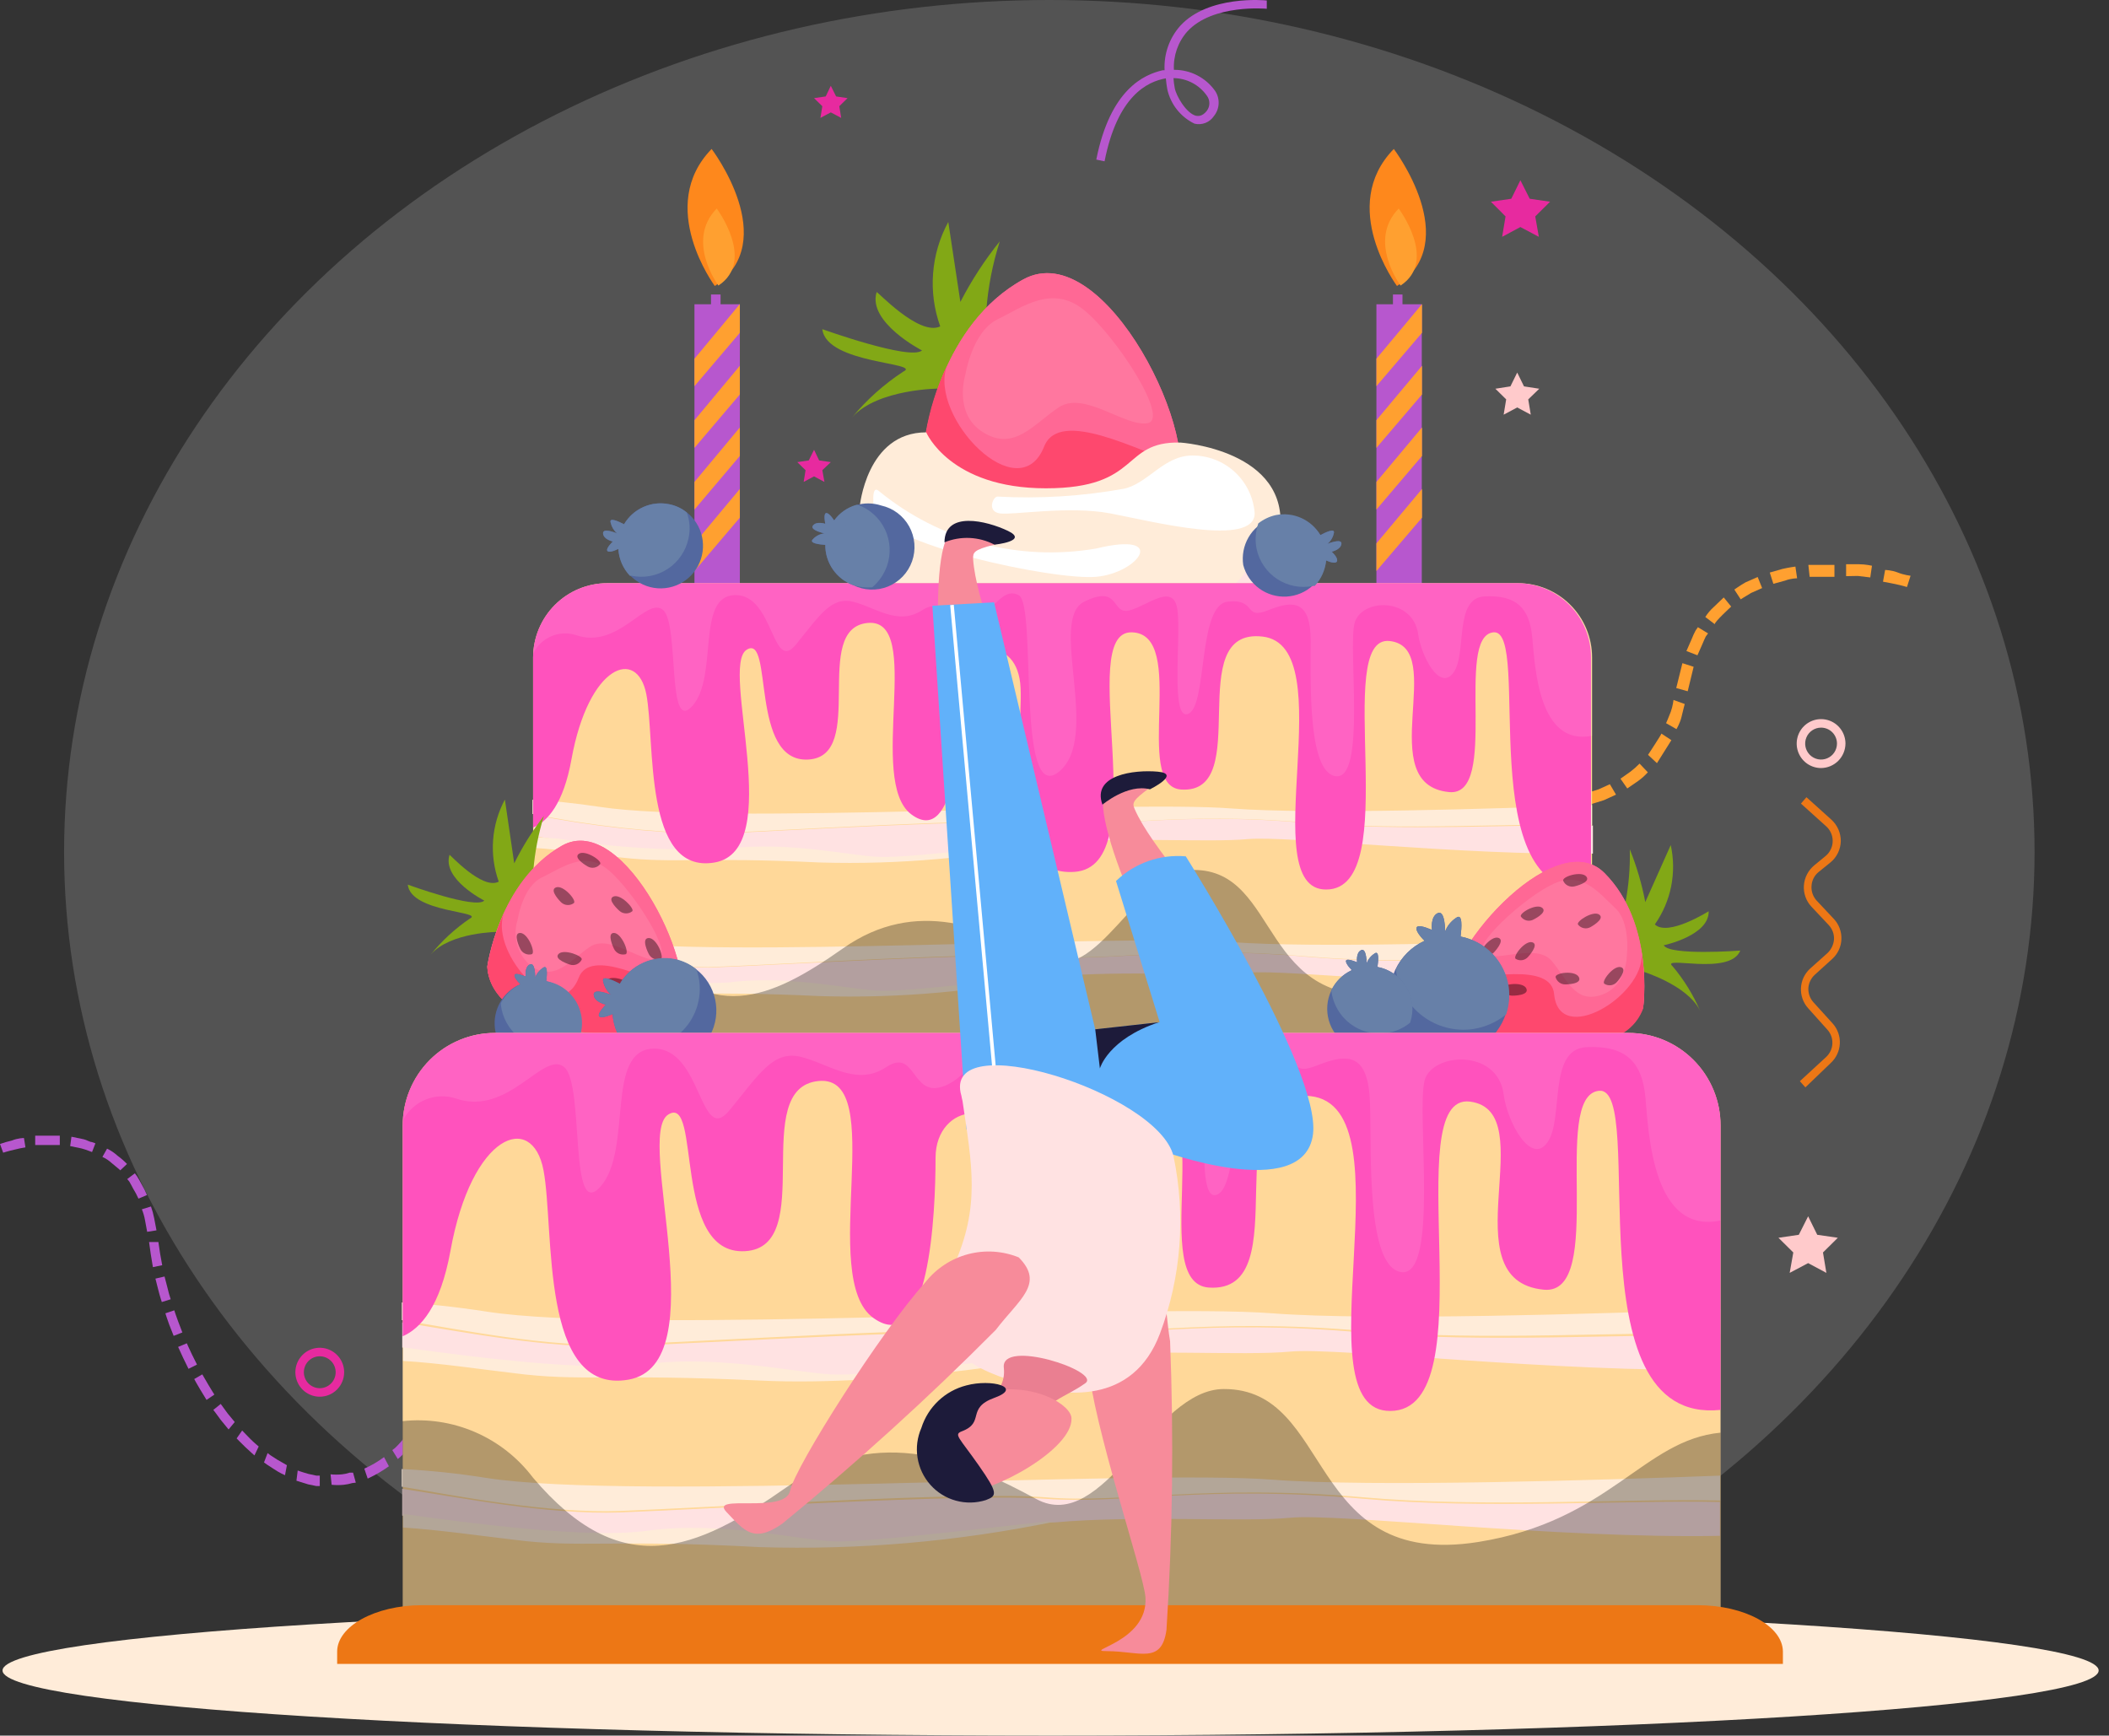 <?xml version="1.0" encoding="UTF-8"?> <svg xmlns="http://www.w3.org/2000/svg" width="113" height="93" viewBox="0 0 113 93" fill="none"><rect x="0" y="0" width="113" height="93" fill="#333333" stroke="none"/><ellipse cx="56.223" cy="45.654" rx="52.789" ry="45.654" fill="white" fill-opacity="0.16"></ellipse><path d="M112.445 89.512C112.445 91.438 87.302 93 56.297 93C25.291 93 0.136 91.438 0.136 89.512C0.136 87.585 25.279 86.023 56.297 86.023C87.314 86.023 112.445 87.585 112.445 89.512Z" fill="#FFECD9"></path><path d="M100.891 31.169L101.004 30.542C101.004 30.542 101.345 30.542 101.686 30.679C102.027 30.816 102.368 30.85 102.368 30.85L102.175 31.454C102.175 31.454 101.868 31.363 101.538 31.294C101.209 31.226 100.891 31.169 100.891 31.169Z" fill="#FFA030"></path><path d="M98.914 30.873V30.234H99.607C99.948 30.234 100.3 30.314 100.3 30.314L100.209 30.941L99.538 30.861L98.914 30.873Z" fill="#FFA030"></path><path d="M96.96 30.907L96.892 30.268H97.596H98.289V30.907H97.619H96.96Z" fill="#FFA030"></path><path d="M95.017 31.283L94.824 30.679L95.505 30.485C95.846 30.405 96.198 30.36 96.198 30.36L96.289 30.987C96.289 30.987 95.96 30.987 95.642 31.112L95.017 31.283Z" fill="#FFA030"></path><path d="M93.267 32.115L92.926 31.591C92.926 31.591 93.21 31.386 93.528 31.203L94.176 30.918L94.415 31.511L93.824 31.773C93.551 31.933 93.267 32.115 93.267 32.115Z" fill="#FFA030"></path><path d="M91.881 33.449L91.37 33.061C91.498 32.857 91.655 32.673 91.835 32.514L92.358 32.013L92.756 32.503C92.756 32.503 91.813 33.369 91.881 33.449Z" fill="#FFA030"></path><path d="M90.949 35.113L90.359 34.885L90.643 34.236C90.702 34.083 90.77 33.935 90.847 33.791L90.972 33.608L91.517 33.939L91.393 34.11C91.336 34.213 91.279 34.372 91.211 34.52C91.143 34.669 90.949 35.113 90.949 35.113Z" fill="#FFA030"></path><path d="M90.427 37.04L89.813 36.869L90.143 35.535L90.745 35.729L90.427 37.04Z" fill="#FFA030"></path><path d="M89.825 39.069L89.268 38.75C89.268 38.75 89.404 38.453 89.518 38.145C89.632 37.838 89.666 37.507 89.666 37.507L90.268 37.724C90.268 37.724 90.177 38.066 90.097 38.408C90.018 38.75 89.825 39.069 89.825 39.069Z" fill="#FFA030"></path><path d="M88.779 40.893L88.302 40.448C88.302 40.448 89.052 39.308 89.018 39.308L89.552 39.662L88.779 40.893Z" fill="#FFA030"></path><path d="M87.189 42.249L86.825 41.725L87.359 41.349C87.532 41.217 87.696 41.072 87.847 40.916L88.291 41.383C88.134 41.557 87.959 41.714 87.768 41.85L87.189 42.249Z" fill="#FFA030"></path><path d="M85.268 43.081L85.03 42.489L85.655 42.295L86.257 42.021L86.586 42.58L85.939 42.876C85.598 42.99 85.268 43.081 85.268 43.081Z" fill="#FFA030"></path><path d="M83.201 43.458L83.11 42.831L84.405 42.648L84.598 43.264C84.598 43.264 83.201 43.503 83.201 43.458Z" fill="#FFA030"></path><path d="M81.11 43.526V42.888H81.781C82.11 42.888 82.439 42.888 82.439 42.888V43.526H81.042H81.11Z" fill="#FFA030"></path><path d="M79.065 43.389L79.122 42.762H79.803H80.474V43.389H79.781H79.065Z" fill="#FFA030"></path><path d="M77.043 43.173L77.111 42.546L78.474 42.694L78.406 43.332L77.043 43.173Z" fill="#FFA030"></path><path d="M75.043 43.013V42.375H75.736L76.418 42.443L76.361 43.081L75.691 43.013H75.043Z" fill="#FFA030"></path><path d="M73.282 43.48L72.964 42.933L73.168 42.831C73.32 42.754 73.475 42.685 73.634 42.626C73.862 42.538 74.098 42.473 74.339 42.432L74.452 43.059C74.247 43.099 74.046 43.157 73.85 43.23C73.71 43.269 73.577 43.326 73.452 43.401L73.282 43.48Z" fill="#FFA030"></path><path d="M71.964 44.78L71.43 44.45L71.544 44.256C71.633 44.113 71.736 43.98 71.85 43.857C71.959 43.727 72.077 43.605 72.203 43.492L72.373 43.344L72.782 43.834L72.635 43.959C72.522 44.052 72.423 44.159 72.339 44.279C72.198 44.432 72.072 44.601 71.964 44.78Z" fill="#FFA030"></path><path d="M71.317 46.57L70.692 46.456C70.783 45.984 70.92 45.522 71.101 45.076L71.68 45.339C71.518 45.736 71.396 46.148 71.317 46.57Z" fill="#FFA030"></path><path d="M71.203 48.531H70.567V48.314C70.567 48.177 70.567 48.006 70.567 47.824V47.117L71.203 47.185C71.203 47.185 71.203 47.505 71.203 47.835C71.203 48.166 71.203 48.166 71.203 48.291C71.203 48.416 71.203 48.531 71.203 48.531Z" fill="#FFA030"></path><path d="M1.363 61.48L1.284 60.979C1.284 60.979 0.954 60.979 0.636 61.115C0.421 61.164 0.208 61.225 0 61.298L0.17 61.765C0.17 61.765 0.454 61.674 0.761 61.606C0.96 61.554 1.161 61.512 1.363 61.48Z" fill="#B757CE"></path><path d="M3.204 61.355V60.853H2.545H1.886V61.355C1.886 61.355 2.192 61.355 2.511 61.355H3.124H3.204Z" fill="#B757CE"></path><path d="M4.931 61.731L5.113 61.264L4.919 61.195C4.806 61.195 4.647 61.081 4.488 61.047L3.829 60.91L3.76 61.412L4.363 61.537C4.494 61.572 4.622 61.614 4.749 61.663L4.931 61.731Z" fill="#B757CE"></path><path d="M6.442 62.712L6.805 62.37C6.647 62.207 6.476 62.059 6.294 61.925C6.127 61.774 5.94 61.647 5.737 61.549L5.487 61.993C5.671 62.075 5.84 62.187 5.987 62.324C6.214 62.518 6.453 62.7 6.442 62.712Z" fill="#B757CE"></path><path d="M7.419 64.228L7.874 64.034C7.788 63.83 7.69 63.632 7.578 63.441C7.499 63.293 7.419 63.145 7.351 63.042L7.226 62.871L6.817 63.179L6.931 63.316C6.987 63.418 7.067 63.555 7.135 63.692C7.241 63.864 7.336 64.043 7.419 64.228Z" fill="#B757CE"></path><path d="M7.885 66.006L8.385 65.926C8.385 65.926 8.328 65.607 8.26 65.276C8.219 65.063 8.162 64.854 8.089 64.649L7.601 64.798C7.679 64.989 7.736 65.187 7.771 65.39L7.885 66.006Z" fill="#B757CE"></path><path d="M8.192 67.898L8.691 67.796L8.578 67.169L8.487 66.553H7.987L8.078 67.203L8.192 67.898Z" fill="#B757CE"></path><path d="M8.669 69.768L9.146 69.62C9.079 69.421 9.022 69.219 8.976 69.015L8.816 68.4L8.328 68.514L8.487 69.141C8.566 69.46 8.669 69.768 8.669 69.768Z" fill="#B757CE"></path><path d="M9.305 71.58L9.771 71.398L9.544 70.805C9.43 70.509 9.339 70.212 9.339 70.212L8.862 70.372C8.862 70.372 8.953 70.68 9.066 70.976L9.305 71.58Z" fill="#B757CE"></path><path d="M10.1 73.347L10.555 73.119L10.271 72.549C10.134 72.264 10.009 71.979 10.009 71.979L9.543 72.173L9.816 72.766C9.952 73.051 10.1 73.347 10.1 73.347Z" fill="#B757CE"></path><path d="M11.066 75.012L11.486 74.727C11.486 74.727 11.316 74.464 11.157 74.191C10.998 73.917 10.839 73.644 10.839 73.644L10.407 73.894C10.407 73.894 10.555 74.179 10.725 74.453L11.066 75.012Z" fill="#B757CE"></path><path d="M12.248 76.596L12.577 76.197L12.191 75.73L11.827 75.228L11.429 75.547C11.429 75.547 11.634 75.809 11.827 76.083L12.248 76.596Z" fill="#B757CE"></path><path d="M13.634 77.987L13.861 77.508C13.861 77.508 13.622 77.314 13.407 77.098L12.975 76.653L12.679 77.075C12.679 77.075 12.907 77.314 13.145 77.542C13.384 77.77 13.634 77.987 13.634 77.987Z" fill="#B757CE"></path><path d="M15.27 79.047L15.372 78.511L14.838 78.203L14.486 77.975L14.338 77.862L14.145 78.363L14.304 78.477L14.69 78.728C14.974 78.922 15.27 79.047 15.27 79.047Z" fill="#B757CE"></path><path d="M17.133 79.628V79.07H16.951L16.531 78.979C16.235 78.899 15.951 78.796 15.951 78.796L15.883 79.343L16.508 79.537L16.951 79.628H17.133Z" fill="#B757CE"></path><path d="M19.064 79.446L18.917 78.91H18.735C18.603 78.956 18.465 78.987 18.326 79.001C18.122 79.021 17.916 79.021 17.712 79.001L17.769 79.56C17.988 79.583 18.209 79.583 18.428 79.56C18.578 79.544 18.727 79.513 18.871 79.469L19.064 79.446Z" fill="#B757CE"></path><path d="M20.837 78.568L20.576 78.078C20.247 78.322 19.893 78.529 19.519 78.694L19.701 79.229C20.099 79.045 20.48 78.824 20.837 78.568Z" fill="#B757CE"></path><path d="M22.178 77.189L21.814 76.778C21.717 76.959 21.599 77.128 21.462 77.28C21.369 77.388 21.27 77.491 21.166 77.588L21.019 77.702L21.314 78.181L21.473 78.044C21.581 77.943 21.683 77.836 21.78 77.725C21.931 77.56 22.064 77.381 22.178 77.189Z" fill="#B757CE"></path><path d="M22.973 75.399L22.541 75.103C22.486 75.301 22.418 75.495 22.337 75.684C22.268 75.879 22.189 76.069 22.098 76.254L22.485 76.63C22.485 76.63 22.632 76.334 22.746 76.026C22.834 75.822 22.91 75.613 22.973 75.399Z" fill="#B757CE"></path><path d="M23.507 73.507L23.03 73.336C23.03 73.336 22.962 73.632 22.882 73.94L22.723 74.533L23.178 74.784C23.178 74.784 23.257 74.464 23.348 74.145L23.507 73.507Z" fill="#B757CE"></path><path d="M23.927 71.615L23.439 71.512L23.177 72.743L23.655 72.868L23.927 71.615Z" fill="#B757CE"></path><path d="M23.822 69.644L23.564 70.894L24.053 70.996L24.311 69.746L23.822 69.644Z" fill="#B757CE"></path><path d="M24.723 67.887L24.223 67.773L23.95 69.027L24.45 69.129L24.723 67.887Z" fill="#B757CE"></path><path d="M25.166 66.052L24.677 65.915L24.518 66.542C24.439 66.85 24.37 67.169 24.37 67.169L24.859 67.283C24.859 67.283 24.927 66.975 25.007 66.667L25.166 66.052Z" fill="#B757CE"></path><path d="M25.711 64.228L25.245 64.068L25.041 64.684C24.939 64.991 24.848 65.299 24.848 65.299L25.336 65.436C25.336 65.436 25.416 65.14 25.518 64.832C25.62 64.524 25.711 64.228 25.711 64.228Z" fill="#B757CE"></path><path d="M26.404 62.495L25.95 62.29L25.7 62.883C25.563 63.179 25.45 63.487 25.45 63.487L25.927 63.658C25.927 63.658 26.029 63.361 26.154 63.076L26.404 62.495Z" fill="#B757CE"></path><path d="M27.313 60.888L26.904 60.591C26.858 60.642 26.82 60.7 26.79 60.762L26.552 61.15C26.433 61.332 26.327 61.523 26.234 61.72L26.688 61.948C26.772 61.761 26.871 61.582 26.983 61.412L27.211 61.047C27.241 60.992 27.275 60.938 27.313 60.888Z" fill="#B757CE"></path><path d="M28.518 59.52L28.2 59.109C27.874 59.406 27.57 59.726 27.291 60.067L27.666 60.397C27.926 60.083 28.211 59.789 28.518 59.52Z" fill="#B757CE"></path><path d="M30.063 58.528L29.881 58.049L29.688 58.129C29.546 58.181 29.409 58.246 29.279 58.323L28.711 58.665L28.983 59.098L29.506 58.779C29.63 58.708 29.759 58.647 29.892 58.596L30.063 58.528Z" fill="#B757CE"></path><path d="M31.846 58.209L31.789 57.696H31.13C30.916 57.734 30.703 57.783 30.494 57.844L30.631 58.334C30.828 58.275 31.029 58.23 31.233 58.197L31.846 58.209Z" fill="#B757CE"></path><path d="M33.653 58.357L33.744 57.867L33.096 57.741H32.437V58.243H33.051L33.653 58.357Z" fill="#B757CE"></path><path d="M35.437 58.87L35.607 58.391C35.544 58.371 35.483 58.344 35.425 58.311L34.993 58.186L34.369 58.004L34.244 58.494L34.846 58.665L35.255 58.79L35.437 58.87Z" fill="#B757CE"></path><path d="M37.152 59.668L37.368 59.212L36.789 58.927L36.198 58.676L36.005 59.143L36.584 59.383L37.152 59.668Z" fill="#B757CE"></path><path d="M38.686 60.568L39.038 60.204C38.689 59.91 38.308 59.658 37.902 59.451L37.641 59.884C38.016 60.068 38.367 60.298 38.686 60.568Z" fill="#B757CE"></path><path d="M39.8 62.016L40.231 61.754C40.202 61.69 40.168 61.629 40.129 61.572C40.061 61.469 39.97 61.332 39.89 61.184C39.808 61.056 39.717 60.934 39.618 60.819L39.493 60.66L39.106 61.002L39.231 61.15C39.322 61.258 39.405 61.373 39.481 61.492C39.561 61.617 39.64 61.754 39.709 61.845L39.8 62.016Z" fill="#B757CE"></path><path d="M40.458 63.726L40.947 63.589C40.892 63.376 40.824 63.167 40.742 62.962C40.629 62.643 40.504 62.335 40.504 62.335L40.061 62.563C40.061 62.563 40.163 62.848 40.277 63.133C40.39 63.418 40.458 63.726 40.458 63.726Z" fill="#B757CE"></path><path d="M40.879 65.561L41.379 65.47C41.379 65.47 41.311 65.151 41.254 64.832C41.197 64.513 41.106 64.205 41.106 64.205L40.618 64.319L40.754 64.934C40.822 65.242 40.879 65.561 40.879 65.561Z" fill="#B757CE"></path><path d="M41.174 67.419L41.674 67.351L41.481 66.086L40.992 66.166L41.174 67.419Z" fill="#B757CE"></path><path d="M41.763 67.945L41.268 68.017L41.451 69.281L41.946 69.209L41.763 67.945Z" fill="#B757CE"></path><path d="M41.754 71.204L42.253 71.113L42.14 70.486C42.083 70.167 42.038 69.859 42.038 69.859L41.538 69.939C41.538 69.939 41.538 70.258 41.64 70.566L41.754 71.204Z" fill="#B757CE"></path><path d="M42.197 73.085L42.685 72.937C42.685 72.937 42.594 72.641 42.526 72.333C42.458 72.025 42.379 71.717 42.379 71.717L41.879 71.82C41.879 71.82 41.947 72.139 42.038 72.458C42.129 72.777 42.197 73.085 42.197 73.085Z" fill="#B757CE"></path><path d="M42.856 74.909L43.31 74.692C43.22 74.507 43.14 74.317 43.072 74.122C42.958 73.826 42.856 73.53 42.856 73.53L42.379 73.689C42.379 73.689 42.481 73.997 42.606 74.305C42.677 74.511 42.76 74.713 42.856 74.909Z" fill="#B757CE"></path><path d="M43.844 76.596L44.242 76.288L44.128 76.14C44.042 76.027 43.962 75.909 43.89 75.787L43.572 75.251L43.128 75.49L43.469 76.049C43.539 76.183 43.623 76.309 43.719 76.425L43.844 76.596Z" fill="#B757CE"></path><path d="M45.208 78.01L45.514 77.599L45.037 77.212C44.833 76.984 44.617 76.767 44.617 76.767L44.242 77.098L44.696 77.576L45.208 78.01Z" fill="#B757CE"></path><path d="M46.901 79.047L47.094 78.591L46.537 78.329C46.264 78.181 46.003 78.01 46.003 78.01L45.73 78.431L46.298 78.773L46.901 79.047Z" fill="#B757CE"></path><path d="M48.764 79.56L48.866 79.07L48.252 78.933L47.661 78.739L47.502 79.218L48.127 79.423L48.764 79.56Z" fill="#B757CE"></path><path d="M50.684 79.799V79.298H50.491H50.059L49.434 79.229L49.366 79.731L50.014 79.799H50.457H50.684Z" fill="#B757CE"></path><path d="M52.65 79.777V79.275H52.013H51.388V79.777H52.025H52.65Z" fill="#B757CE"></path><path d="M54.513 79.594L54.445 79.093C54.445 79.093 53.195 79.264 53.195 79.241V79.742L54.513 79.594Z" fill="#B757CE"></path><path d="M39.641 16.304H37.209V33.631H39.641V16.304Z" fill="#B757CE"></path><path d="M38.3 15.324C38.3 15.324 35.13 11.06 38.129 7.982C38.129 7.982 41.89 12.93 38.3 15.324Z" fill="#FE881C"></path><path d="M38.493 15.301C38.493 15.301 36.709 12.907 38.402 11.174C38.402 11.174 40.504 13.979 38.493 15.301Z" fill="#FFA030"></path><path d="M38.607 15.78H38.096V16.988H38.607V15.78Z" fill="#B757CE"></path><path d="M39.641 16.293L37.209 19.222V20.693L39.641 17.832V16.293Z" fill="#FFA030"></path><path d="M39.641 19.599L37.209 22.517V23.999L39.641 21.137V19.599Z" fill="#FFA030"></path><path d="M39.641 22.904L37.209 25.823V27.305L39.641 24.432V22.904Z" fill="#FFA030"></path><path d="M39.641 26.199L37.209 29.117V30.599L39.641 27.738V26.199Z" fill="#FFA030"></path><path d="M76.179 16.304H73.748V33.631H76.179V16.304Z" fill="#B757CE"></path><path d="M74.85 15.324C74.85 15.324 71.669 11.06 74.68 7.982C74.68 7.982 78.44 12.93 74.85 15.324Z" fill="#FE881C"></path><path d="M75.043 15.301C75.043 15.301 73.248 12.907 74.941 11.174C74.941 11.174 77.054 13.979 75.043 15.301Z" fill="#FFA030"></path><path d="M75.145 15.78H74.634V16.988H75.145V15.78Z" fill="#B757CE"></path><path d="M76.191 16.293L73.748 19.222V20.693L76.191 17.832V16.293Z" fill="#FFA030"></path><path d="M76.191 19.599L73.748 22.517V23.999L76.191 21.137V19.599Z" fill="#FFA030"></path><path d="M76.191 22.904L73.748 25.823V27.305L76.191 24.432V22.904Z" fill="#FFA030"></path><path d="M76.191 26.199L73.748 29.117V30.599L76.191 27.738V26.199Z" fill="#FFA030"></path><path d="M50.377 17.49C50.051 16.579 49.92 15.609 49.995 14.645C50.069 13.68 50.347 12.742 50.809 11.893L51.457 16.179C52.05 15.027 52.758 13.938 53.57 12.93C53.181 14.143 52.937 15.398 52.843 16.669L50.377 20.818C50.377 20.818 47.037 20.818 45.662 22.357C46.445 21.412 47.364 20.59 48.389 19.918C49.457 19.416 44.276 19.519 44.06 17.638C44.06 17.638 48.787 19.336 49.4 18.778C49.4 18.778 46.469 17.273 46.969 15.654C46.969 15.563 49.241 18.037 50.377 17.49Z" fill="#82A816"></path><path d="M49.627 23.189C49.627 23.189 50.434 17.376 54.831 14.97C59.228 12.565 64.659 23.862 62.92 26.37C61.182 28.878 49.945 28.239 49.627 23.189Z" fill="#FF6895"></path><path d="M49.627 23.189C49.627 23.189 50.434 17.376 54.831 14.97C59.228 12.565 64.659 23.862 62.92 26.37C61.182 28.878 49.945 28.239 49.627 23.189Z" fill="#FF6895"></path><path d="M62.875 26.393C63.143 25.936 63.258 25.404 63.204 24.877C60.989 24.17 56.762 21.844 55.944 23.93C54.581 27.35 49.763 22.357 50.729 19.61C50.189 20.757 49.807 21.973 49.593 23.224C49.945 28.239 61.193 28.889 62.875 26.393Z" fill="#FE486E"></path><path d="M63.25 23.714C63.25 23.714 69.124 24.101 68.578 28.502C68.578 28.502 71.294 31.101 68.647 33.232C65.999 35.364 54.581 36.253 49.923 34.019C45.264 31.785 44.049 28.98 46.06 27.179C46.06 27.179 46.412 23.167 49.627 23.167C49.627 23.167 50.889 26.165 56.035 26.165C61.182 26.165 60.035 23.634 63.25 23.714Z" fill="#FFECD9"></path><g opacity="0.1"><path d="M51.729 20.055C51.729 20.055 52.093 17.775 53.445 17.113C54.797 16.452 56.376 15.232 58.08 16.612C59.785 17.991 62.693 22.46 61.489 22.676C60.284 22.893 58.08 20.91 56.717 21.833C55.353 22.756 54.342 24.181 52.695 23.178C51.047 22.175 51.729 20.055 51.729 20.055Z" fill="white"></path></g><path d="M46.832 27.327C46.832 27.327 46.628 25.88 47.105 26.324C48.714 27.639 50.585 28.592 52.591 29.121C54.598 29.65 56.694 29.742 58.739 29.391C62.636 28.445 61.012 30.702 58.739 30.907C56.467 31.112 47.23 29.14 46.832 27.327Z" fill="white"></path><path d="M54.103 31.682C54.103 31.682 53.354 32.674 54.535 32.925C55.717 33.175 60.216 32.651 63.249 33.346C65.351 33.814 68.226 30.93 68.215 30.439C68.203 29.949 66.613 29.299 66.817 30.132C67.022 30.964 65.022 32.309 63.874 32.309C55.262 32.434 54.922 31.272 54.103 31.682Z" fill="#FFE2E2"></path><path d="M53.445 26.609C53.206 26.609 52.865 27.407 53.57 27.51C54.274 27.612 57.262 27.088 59.489 27.51C61.716 27.932 67.204 29.345 67.226 27.51C67.166 26.662 66.785 25.869 66.162 25.294C65.54 24.717 64.722 24.401 63.875 24.409C62.364 24.409 61.511 25.902 60.228 26.187C57.991 26.591 55.714 26.733 53.445 26.609Z" fill="white"></path><path d="M52.547 32.514C52.547 32.309 52.547 32.07 52.547 32.081C52.547 32.092 52.263 32.366 52.263 32.366C52.263 32.366 52.115 32.035 51.888 32.07C51.661 32.104 51.979 32.605 51.979 32.605C51.852 32.499 51.69 32.443 51.525 32.446C51.297 32.446 51.525 32.754 51.706 32.936C51.423 33.201 51.242 33.559 51.199 33.946C51.155 34.333 51.251 34.722 51.469 35.045C51.687 35.367 52.012 35.6 52.387 35.702C52.761 35.804 53.159 35.769 53.51 35.602C53.86 35.435 54.14 35.148 54.297 34.793C54.455 34.437 54.481 34.037 54.37 33.664C54.26 33.291 54.02 32.97 53.694 32.759C53.367 32.548 52.977 32.461 52.593 32.514H52.547Z" fill="#53689F"></path><path d="M52.547 32.514C52.547 32.309 52.547 32.07 52.547 32.081C52.547 32.092 52.263 32.366 52.263 32.366C52.263 32.366 52.115 32.035 51.888 32.07C51.661 32.104 51.979 32.605 51.979 32.605C51.851 32.499 51.69 32.443 51.525 32.446C51.297 32.446 51.525 32.754 51.706 32.936C51.456 33.169 51.285 33.474 51.218 33.81C51.151 34.145 51.19 34.494 51.331 34.806C51.43 35.039 51.586 35.243 51.786 35.398C52.119 35.445 52.458 35.393 52.763 35.25C52.984 35.15 53.184 35.008 53.35 34.83C53.516 34.653 53.645 34.444 53.731 34.217C53.816 33.989 53.856 33.746 53.848 33.503C53.84 33.26 53.784 33.021 53.683 32.799V32.731C53.343 32.524 52.939 32.447 52.547 32.514Z" fill="#6780A8"></path><path d="M51.627 33.369C51.719 33.191 51.871 33.051 52.056 32.974C52.241 32.897 52.447 32.887 52.638 32.947C53.161 33.118 53.013 33.7 52.638 34.087C52.263 34.475 52.172 34.988 52.002 34.999C51.853 34.935 51.721 34.836 51.617 34.711C51.513 34.586 51.439 34.438 51.403 34.279C51.366 34.121 51.368 33.956 51.407 33.797C51.446 33.639 51.521 33.492 51.627 33.369Z" fill="#6780A8"></path><path d="M81.337 31.249H32.539C31.487 31.249 30.477 31.668 29.732 32.413C28.986 33.159 28.566 34.171 28.563 35.227V57.319H85.302V35.227C85.302 34.172 84.885 33.16 84.141 32.414C83.397 31.668 82.389 31.249 81.337 31.249Z" fill="#FFD899"></path><path d="M39.016 52.725C42.299 52.292 45.833 53.159 47.264 53.17H47.332C48.741 53.17 51.82 52.817 56.24 52.315H56.376H56.637C60.194 51.996 64.784 52.315 66.863 52.121C68.942 51.928 78.429 52.999 85.348 52.897V51.403C81.315 51.312 75.123 51.722 70.01 51.266C63.193 50.651 59.614 51.517 56.308 51.266C53.002 51.016 41.538 51.722 37.982 51.848C34.834 51.784 31.697 51.444 28.608 50.833V51.973L30.017 52.201C32.992 52.677 36.006 52.852 39.016 52.725Z" fill="#FFE2E2"></path><path d="M37.936 51.825C41.515 51.7 52.956 50.97 56.262 51.244C59.569 51.517 63.079 50.651 69.965 51.244C75.077 51.7 81.269 51.244 85.303 51.38V50.309C80.235 50.503 70.305 50.81 65.988 50.48C60.125 50.035 38.47 51.369 32.176 50.411C30.744 50.195 29.54 50.081 28.529 50.024V50.788C31.628 51.408 34.776 51.756 37.936 51.825Z" fill="#FFECD9"></path><path d="M43.935 53.375C48.203 53.503 52.471 53.12 56.649 52.235H56.387H56.251C51.831 52.737 48.752 53.09 47.344 53.09H47.275C45.844 53.09 42.31 52.212 39.027 52.646C35.987 52.775 32.942 52.595 29.938 52.11L28.529 51.916V52.498C30.108 52.589 31.846 52.851 33.278 53.022C36.198 53.432 37.584 53.068 43.935 53.375Z" fill="#FFECD9"></path><path d="M39.016 45.555C42.299 45.133 45.833 46 47.264 46H47.332C48.741 46 51.82 45.658 56.24 45.156H56.376H56.637C60.194 44.837 64.784 45.156 66.863 44.962C68.942 44.769 78.429 45.852 85.348 45.738V44.233C81.315 44.153 75.123 44.563 70.01 44.096C63.193 43.492 59.614 44.347 56.308 44.096C53.002 43.845 41.538 44.552 37.982 44.689C34.834 44.616 31.698 44.273 28.608 43.663V44.803L30.017 45.019C32.991 45.505 36.006 45.684 39.016 45.555Z" fill="#FFE2E2"></path><path d="M37.936 44.666C41.515 44.529 52.956 43.8 56.262 44.073C59.569 44.347 63.079 43.492 69.965 44.073C75.077 44.541 81.269 44.073 85.303 44.21V43.139C80.235 43.332 70.305 43.651 65.988 43.321C60.125 42.865 38.47 44.199 32.176 43.241C30.744 43.025 29.54 42.91 28.529 42.853V43.617C31.629 44.237 34.776 44.588 37.936 44.666Z" fill="#FFECD9"></path><path d="M43.935 46.216C48.203 46.341 52.47 45.958 56.649 45.076H56.387H56.251C51.831 45.578 48.752 45.92 47.343 45.92H47.275C45.844 45.92 42.31 45.054 39.027 45.475C35.987 45.611 32.941 45.431 29.938 44.94L28.563 44.848V45.43C30.142 45.532 31.88 45.795 33.312 45.954C36.198 46.273 37.584 45.909 43.935 46.216Z" fill="#FFECD9"></path><g style="mix-blend-mode:overlay" opacity="0.3"><path d="M85.302 57.319V48.496C81.974 48.816 80.542 52.292 74.873 53.193C67.408 54.333 68.68 46.593 63.943 46.615C60.932 46.615 58.785 52.919 55.876 51.346C52.967 49.773 49.127 48.029 45.162 50.822C41.197 53.615 38.027 54.937 34.187 50.423C33.538 49.565 32.679 48.891 31.693 48.466C30.708 48.04 29.629 47.878 28.563 47.995V57.319H85.302Z" fill="black"></path></g><path d="M81.337 31.249H32.539C31.487 31.249 30.477 31.668 29.732 32.413C28.986 33.159 28.566 34.171 28.563 35.227V44.347C29.335 44.016 30.187 43.081 30.619 40.688C31.54 35.603 34.141 34.68 34.63 37.199C35.118 39.719 34.448 46.877 38.288 46.216C42.129 45.555 38.55 35.74 40.004 34.817C41.458 33.894 40.14 40.881 43.31 40.699C46.48 40.517 43.446 33.666 46.491 33.38C49.536 33.096 46.423 41.85 48.832 43.64C51.24 45.43 51.513 39.08 51.513 36.732C51.513 34.384 54.558 33.95 54.683 36.869C54.808 39.787 53.422 47.003 57.569 46.718C61.966 46.422 57.569 33.814 60.636 33.882C63.704 33.95 60.636 42.124 63.284 42.306C67.249 42.569 63.284 33.608 67.647 34.11C72.01 34.612 67.135 47.687 71.055 47.664C75.282 47.664 71.316 33.985 74.464 34.349C77.611 34.714 73.509 42.044 77.645 42.443C80.372 42.705 77.906 34.087 80.019 33.882C82.133 33.677 78.736 48.291 85.246 47.641V35.227C85.246 34.182 84.836 33.178 84.105 32.434C83.373 31.689 82.379 31.264 81.337 31.249Z" fill="#FF52BD"></path><g opacity="0.1"><path d="M81.337 31.249H32.539C31.53 31.25 30.558 31.637 29.824 32.332C29.089 33.027 28.646 33.977 28.585 34.988C28.789 34.583 29.129 34.264 29.546 34.089C29.962 33.913 30.427 33.892 30.858 34.03C33.13 34.828 34.641 31.933 35.527 32.685C36.414 33.438 35.709 39.411 37.107 37.815C38.504 36.219 37.277 31.933 39.379 31.887C41.481 31.842 41.356 36.128 42.651 34.532C43.946 32.936 44.548 31.944 45.741 32.252C46.934 32.56 48.116 33.54 49.411 32.697C50.706 31.853 50.547 33.939 51.786 33.551C53.024 33.164 53.615 31.351 54.592 31.899C55.569 32.446 54.433 43.207 56.728 41.36C59.023 39.514 56.149 33.198 58.092 32.241C60.034 31.283 59.523 32.959 60.511 32.708C61.5 32.457 62.897 31.169 63.091 32.708C63.284 34.247 62.693 38.738 63.693 38.237C64.693 37.735 64.181 32.423 65.772 32.241C67.362 32.058 66.601 33.244 67.953 32.697C69.305 32.149 70.226 32.161 70.226 34.349C70.226 36.538 70.067 41.337 71.544 41.588C73.214 41.885 72.214 34.748 72.578 33.392C72.941 32.035 75.713 32.001 75.986 33.985C76.145 35.125 77.122 37.063 77.872 36.048C78.622 35.033 77.872 32.035 79.553 31.956C81.235 31.876 81.951 32.56 82.099 34.156C82.246 35.752 82.439 40.015 85.314 39.422V35.227C85.314 34.704 85.211 34.186 85.011 33.702C84.811 33.219 84.518 32.78 84.148 32.41C83.779 32.041 83.341 31.748 82.858 31.548C82.376 31.349 81.859 31.247 81.337 31.249Z" fill="white"></path></g><path d="M88.666 49.534C89.095 48.924 89.393 48.23 89.54 47.498C89.686 46.766 89.679 46.011 89.518 45.282L88.154 48.337C87.971 47.369 87.693 46.422 87.325 45.51C87.349 46.496 87.265 47.482 87.075 48.451L87.972 52.041C87.972 52.041 90.404 52.771 91.086 54.15C90.716 53.292 90.222 52.493 89.62 51.779C88.938 51.175 92.688 52.315 93.244 50.936C93.244 50.936 89.45 51.221 89.143 50.651C89.143 50.651 91.585 50.138 91.551 48.827C91.551 48.827 89.37 50.206 88.666 49.534Z" fill="#82A816"></path><path d="M88.041 53.968C88.041 53.968 88.666 49.477 85.962 46.775C83.257 44.073 76.975 51.392 77.713 53.615C78.451 55.838 86.734 57.661 88.041 53.968Z" fill="#FF6895"></path><path d="M88.041 53.968C88.041 53.968 88.666 49.477 85.962 46.775C83.257 44.073 76.975 51.392 77.713 53.615C78.451 55.838 86.734 57.661 88.041 53.968Z" fill="#FF6895"></path><path d="M77.713 53.626C77.628 53.246 77.655 52.85 77.793 52.486C79.554 52.406 83.099 51.54 83.269 53.261C83.53 56.123 88.086 53.364 87.961 51.118C88.112 52.084 88.139 53.064 88.041 54.036C86.734 57.661 78.452 55.838 77.713 53.626Z" fill="#FE486E"></path><g opacity="0.1"><path d="M87.166 51.198C87.166 51.198 87.382 49.431 86.541 48.656C85.7 47.881 84.803 46.661 83.269 47.345C81.735 48.029 78.724 50.765 79.497 51.152C80.269 51.54 82.326 50.525 83.144 51.494C83.962 52.463 84.382 53.774 85.78 53.318C87.177 52.862 87.166 51.198 87.166 51.198Z" fill="white"></path></g><g style="mix-blend-mode:overlay" opacity="0.4"><path d="M81.871 51.278C81.871 51.278 82.496 50.605 82.099 50.491C81.701 50.377 81.031 51.266 81.212 51.38C81.317 51.443 81.44 51.467 81.56 51.448C81.68 51.429 81.79 51.369 81.871 51.278Z" fill="black"></path></g><g style="mix-blend-mode:overlay" opacity="0.4"><path d="M86.632 52.623C86.632 52.623 87.246 51.939 86.848 51.825C86.45 51.711 85.78 52.6 85.962 52.714C86.066 52.781 86.191 52.809 86.314 52.792C86.436 52.775 86.549 52.715 86.632 52.623Z" fill="black"></path></g><g style="mix-blend-mode:overlay" opacity="0.4"><path d="M85.212 49.682C85.212 49.682 86.019 49.249 85.689 49.009C85.36 48.77 84.417 49.386 84.553 49.545C84.629 49.642 84.737 49.709 84.858 49.734C84.978 49.759 85.104 49.741 85.212 49.682Z" fill="black"></path></g><g style="mix-blend-mode:overlay" opacity="0.4"><path d="M84.371 47.493C84.371 47.493 85.257 47.288 84.996 46.969C84.734 46.65 83.678 46.969 83.757 47.197C83.807 47.312 83.897 47.405 84.009 47.459C84.122 47.513 84.25 47.525 84.371 47.493Z" fill="black"></path></g><g style="mix-blend-mode:overlay" opacity="0.4"><path d="M82.121 49.294C82.121 49.294 82.951 48.907 82.633 48.645C82.314 48.382 81.349 48.952 81.496 49.123C81.566 49.218 81.666 49.287 81.779 49.318C81.893 49.349 82.013 49.34 82.121 49.294Z" fill="black"></path></g><g style="mix-blend-mode:overlay" opacity="0.4"><path d="M83.882 52.748C83.882 52.748 84.791 52.748 84.598 52.361C84.405 51.973 83.303 52.121 83.348 52.361C83.381 52.476 83.452 52.577 83.549 52.647C83.645 52.717 83.763 52.753 83.882 52.748Z" fill="black"></path></g><g style="mix-blend-mode:overlay" opacity="0.4"><path d="M81.053 53.352C81.053 53.352 81.962 53.352 81.78 52.965C81.599 52.577 80.474 52.725 80.519 52.965C80.552 53.08 80.623 53.181 80.719 53.251C80.816 53.322 80.934 53.357 81.053 53.352Z" fill="black"></path></g><g style="mix-blend-mode:overlay" opacity="0.4"><path d="M80.042 51.038C80.042 51.038 80.678 50.377 80.281 50.252C79.883 50.126 79.201 51.004 79.372 51.118C79.475 51.187 79.599 51.216 79.722 51.201C79.844 51.187 79.958 51.129 80.042 51.038Z" fill="black"></path></g><path d="M76.327 50.411C76.02 50.115 75.77 49.739 75.952 49.648C76.134 49.556 76.725 49.83 76.725 49.83C76.725 49.83 76.623 49.123 77.031 48.929C77.441 48.736 77.429 49.91 77.429 49.91C77.545 49.61 77.751 49.355 78.02 49.18C78.384 48.907 78.315 49.716 78.259 50.183C79.006 50.33 79.677 50.739 80.15 51.337C80.623 51.936 80.867 52.685 80.838 53.448C80.81 54.212 80.51 54.94 79.994 55.501C79.477 56.062 78.777 56.42 78.021 56.509C77.265 56.598 76.502 56.413 75.87 55.988C75.237 55.562 74.777 54.924 74.573 54.188C74.368 53.452 74.433 52.667 74.754 51.974C75.076 51.282 75.634 50.727 76.327 50.411Z" fill="#53689F"></path><path d="M76.327 50.411C76.02 50.115 75.77 49.739 75.952 49.648C76.134 49.556 76.725 49.83 76.725 49.83C76.725 49.83 76.622 49.123 77.031 48.929C77.44 48.736 77.429 49.91 77.429 49.91C77.545 49.61 77.751 49.355 78.02 49.18C78.383 48.907 78.315 49.716 78.258 50.183C78.915 50.307 79.517 50.635 79.98 51.119C80.442 51.603 80.742 52.221 80.838 52.885C80.902 53.379 80.856 53.882 80.701 54.356C80.186 54.771 79.571 55.042 78.917 55.142C77.963 55.276 76.994 55.025 76.223 54.443C75.453 53.862 74.942 52.999 74.805 52.041C74.799 51.996 74.799 51.95 74.805 51.905C75.124 51.245 75.662 50.717 76.327 50.411Z" fill="#6780A8"></path><path d="M78.781 50.867C78.445 50.665 78.049 50.588 77.662 50.651C77.275 50.713 76.923 50.911 76.668 51.209C75.975 52.053 76.827 52.874 77.804 53.136C78.781 53.398 79.531 54.162 79.826 53.991C80.011 53.729 80.132 53.427 80.178 53.109C80.225 52.791 80.196 52.467 80.094 52.163C79.992 51.858 79.82 51.583 79.592 51.358C79.364 51.132 79.086 50.965 78.781 50.867Z" fill="#6780A8"></path><path d="M26.722 47.242C26.467 46.527 26.364 45.765 26.421 45.007C26.478 44.249 26.693 43.511 27.052 42.842L27.552 46.262C27.996 45.363 28.529 44.512 29.142 43.72C28.847 44.677 28.657 45.663 28.574 46.661L26.711 49.933C26.711 49.933 24.132 49.933 23.075 51.152C23.675 50.412 24.38 49.763 25.166 49.226C25.995 48.827 22.019 48.918 21.848 47.402C21.848 47.402 25.484 48.736 25.95 48.257C25.95 48.257 23.677 47.117 24.086 45.806C24.086 45.76 25.847 47.71 26.722 47.242Z" fill="#82A816"></path><path d="M26.109 51.791C26.109 51.791 26.734 47.231 30.108 45.316C33.483 43.401 37.664 52.315 36.334 54.276C35.005 56.236 26.359 55.735 26.109 51.791Z" fill="#FF6895"></path><path d="M26.109 51.791C26.109 51.791 26.734 47.231 30.108 45.316C33.483 43.401 37.664 52.315 36.334 54.276C35.005 56.236 26.359 55.735 26.109 51.791Z" fill="#FF6895"></path><path d="M36.334 54.276C36.529 53.929 36.616 53.532 36.584 53.136C34.88 52.577 31.631 50.753 31.006 52.395C29.949 55.131 26.245 51.152 26.984 48.975C26.569 49.883 26.275 50.841 26.109 51.825C26.359 55.735 35.005 56.248 36.334 54.276Z" fill="#FE486E"></path><g opacity="0.1"><path d="M27.733 49.294C27.733 49.294 27.995 47.505 29.04 47.014C30.085 46.524 31.312 45.532 32.608 46.627C33.903 47.721 36.152 51.187 35.266 51.403C34.38 51.62 32.664 50.012 31.596 50.742C30.528 51.472 29.767 52.589 28.506 51.802C28.135 51.515 27.862 51.12 27.724 50.671C27.586 50.222 27.589 49.741 27.733 49.294Z" fill="white"></path></g><g style="mix-blend-mode:overlay" opacity="0.4"><path d="M32.892 50.833C32.892 50.833 32.483 49.99 32.892 49.99C33.3 49.99 33.732 51.05 33.528 51.13C33.404 51.163 33.272 51.152 33.156 51.098C33.039 51.043 32.946 50.95 32.892 50.833Z" fill="black"></path></g><g style="mix-blend-mode:overlay" opacity="0.4"><path d="M27.87 50.833C27.87 50.833 27.449 49.99 27.87 49.99C28.29 49.99 28.71 51.05 28.495 51.13C28.372 51.163 28.242 51.151 28.128 51.096C28.013 51.042 27.922 50.949 27.87 50.833Z" fill="black"></path></g><g style="mix-blend-mode:overlay" opacity="0.4"><path d="M30.063 48.348C30.063 48.348 29.392 47.698 29.79 47.55C30.188 47.402 30.926 48.268 30.744 48.394C30.643 48.467 30.52 48.503 30.395 48.495C30.271 48.486 30.153 48.434 30.063 48.348Z" fill="black"></path></g><g style="mix-blend-mode:overlay" opacity="0.4"><path d="M31.494 46.433C31.494 46.433 30.676 45.977 31.017 45.749C31.358 45.521 32.301 46.137 32.153 46.308C32.075 46.403 31.967 46.467 31.846 46.49C31.726 46.513 31.601 46.493 31.494 46.433Z" fill="black"></path></g><g style="mix-blend-mode:overlay" opacity="0.4"><path d="M33.199 48.816C33.199 48.816 32.483 48.2 32.869 48.04C33.255 47.881 34.005 48.69 33.88 48.827C33.783 48.905 33.662 48.947 33.537 48.944C33.413 48.942 33.293 48.897 33.199 48.816Z" fill="black"></path></g><g style="mix-blend-mode:overlay" opacity="0.4"><path d="M30.54 51.688C30.54 51.688 29.642 51.415 29.926 51.118C30.21 50.822 31.267 51.232 31.165 51.426C31.108 51.537 31.015 51.624 30.9 51.672C30.786 51.72 30.658 51.726 30.54 51.688Z" fill="black"></path></g><g style="mix-blend-mode:overlay" opacity="0.4"><path d="M33.13 53.09C33.13 53.09 32.233 52.817 32.528 52.509C32.823 52.201 33.857 52.634 33.766 52.817C33.707 52.928 33.611 53.015 33.496 53.065C33.38 53.114 33.251 53.123 33.13 53.09Z" fill="black"></path></g><g style="mix-blend-mode:overlay" opacity="0.4"><path d="M34.755 51.107C34.755 51.107 34.323 50.275 34.755 50.263C35.187 50.252 35.607 51.301 35.403 51.403C35.277 51.437 35.144 51.426 35.026 51.372C34.907 51.318 34.812 51.224 34.755 51.107Z" fill="black"></path></g><path d="M32.824 54.333C32.494 54.492 32.108 54.584 32.085 54.413C32.062 54.242 32.46 53.831 32.46 53.831C32.46 53.831 31.846 53.706 31.812 53.307C31.778 52.908 32.744 53.307 32.744 53.307C32.532 53.127 32.385 52.883 32.324 52.611C32.199 52.224 32.846 52.52 33.21 52.714C33.551 52.142 34.084 51.712 34.714 51.5C35.343 51.288 36.028 51.309 36.643 51.559C37.259 51.809 37.765 52.272 38.07 52.864C38.376 53.455 38.46 54.137 38.309 54.786C38.157 55.434 37.779 56.007 37.244 56.401C36.708 56.795 36.05 56.983 35.388 56.933C34.725 56.882 34.103 56.596 33.633 56.125C33.163 55.655 32.876 55.031 32.824 54.367V54.333Z" fill="#53689F"></path><path d="M32.824 54.333C32.494 54.492 32.108 54.584 32.085 54.413C32.062 54.242 32.46 53.831 32.46 53.831C32.46 53.831 31.846 53.706 31.812 53.307C31.778 52.908 32.744 53.307 32.744 53.307C32.532 53.127 32.385 52.883 32.324 52.611C32.199 52.224 32.846 52.52 33.21 52.714C33.506 52.212 33.95 51.814 34.482 51.577C35.013 51.34 35.605 51.275 36.175 51.392C36.591 51.483 36.98 51.67 37.311 51.939C37.509 52.483 37.548 53.072 37.425 53.638C37.341 54.047 37.178 54.435 36.943 54.781C36.709 55.127 36.409 55.422 36.061 55.651C35.712 55.88 35.322 56.038 34.913 56.114C34.504 56.191 34.083 56.187 33.676 56.1H33.562C33.118 55.615 32.856 54.99 32.824 54.333Z" fill="#6780A8"></path><path d="M33.914 52.475C33.648 52.692 33.467 52.997 33.405 53.335C33.342 53.673 33.402 54.023 33.573 54.321C34.039 55.142 34.971 54.686 35.482 53.945C35.993 53.204 36.823 52.805 36.777 52.532C36.617 52.302 36.406 52.114 36.159 51.982C35.913 51.85 35.639 51.779 35.36 51.773C35.081 51.768 34.805 51.828 34.553 51.95C34.302 52.072 34.083 52.252 33.914 52.475Z" fill="#6780A8"></path><path d="M33.13 29.413C32.858 29.55 32.551 29.63 32.528 29.482C32.505 29.334 32.835 29.015 32.835 29.015C32.835 29.015 32.335 28.912 32.312 28.581C32.289 28.251 33.062 28.581 33.062 28.581C32.891 28.432 32.772 28.233 32.721 28.011C32.619 27.692 33.142 27.943 33.437 28.091C33.712 27.622 34.146 27.268 34.659 27.091C35.172 26.915 35.731 26.929 36.235 27.13C36.739 27.331 37.154 27.707 37.407 28.188C37.659 28.67 37.731 29.227 37.61 29.757C37.489 30.287 37.183 30.757 36.747 31.081C36.311 31.405 35.774 31.561 35.233 31.523C34.692 31.484 34.183 31.252 33.797 30.87C33.411 30.487 33.175 29.979 33.13 29.436V29.413Z" fill="#53689F"></path><path d="M33.13 29.413C32.858 29.55 32.551 29.63 32.528 29.482C32.505 29.334 32.835 29.015 32.835 29.015C32.835 29.015 32.335 28.912 32.312 28.581C32.289 28.251 33.062 28.581 33.062 28.581C32.891 28.432 32.772 28.233 32.721 28.011C32.619 27.692 33.142 27.943 33.437 28.091C33.678 27.681 34.042 27.358 34.476 27.166C34.91 26.974 35.393 26.922 35.857 27.02C36.204 27.085 36.528 27.238 36.8 27.464C36.962 27.906 36.993 28.384 36.891 28.843C36.822 29.177 36.688 29.493 36.497 29.774C36.306 30.056 36.062 30.297 35.778 30.483C35.494 30.669 35.176 30.798 34.843 30.861C34.509 30.924 34.167 30.92 33.835 30.85H33.744C33.377 30.459 33.16 29.95 33.13 29.413Z" fill="#6780A8"></path><path d="M34.016 27.909C33.794 28.079 33.642 28.326 33.59 28.601C33.538 28.877 33.588 29.162 33.732 29.402C34.119 30.075 34.868 29.698 35.289 29.094C35.709 28.49 36.425 28.194 36.357 27.954C36.225 27.768 36.052 27.615 35.85 27.508C35.649 27.401 35.426 27.343 35.198 27.338C34.97 27.334 34.745 27.383 34.539 27.482C34.334 27.581 34.155 27.727 34.016 27.909Z" fill="#6780A8"></path><path d="M27.881 52.737C27.665 52.532 27.483 52.258 27.608 52.201C27.733 52.144 28.165 52.327 28.165 52.327C28.165 52.327 28.097 51.813 28.392 51.677C28.688 51.54 28.676 52.383 28.676 52.383C28.755 52.167 28.903 51.983 29.097 51.859C29.358 51.665 29.313 52.235 29.267 52.577C29.672 52.669 30.045 52.869 30.344 53.158C30.643 53.446 30.858 53.812 30.965 54.214C31.072 54.617 31.067 55.041 30.951 55.44C30.835 55.84 30.611 56.2 30.306 56.482C30 56.763 29.623 56.956 29.216 57.037C28.809 57.119 28.387 57.087 27.997 56.946C27.607 56.804 27.262 56.558 27.002 56.234C26.741 55.91 26.573 55.521 26.518 55.108C26.459 54.618 26.559 54.122 26.805 53.694C27.051 53.267 27.429 52.931 27.881 52.737Z" fill="#53689F"></path><path d="M27.881 52.737C27.665 52.532 27.483 52.258 27.608 52.201C27.733 52.144 28.165 52.327 28.165 52.327C28.165 52.327 28.097 51.813 28.392 51.677C28.688 51.54 28.677 52.383 28.677 52.383C28.755 52.167 28.903 51.983 29.097 51.859C29.358 51.665 29.313 52.235 29.267 52.577C29.594 52.629 29.906 52.752 30.181 52.938C30.455 53.124 30.686 53.367 30.857 53.652C31.028 53.936 31.135 54.255 31.171 54.585C31.206 54.915 31.169 55.249 31.062 55.564C30.694 55.859 30.256 56.051 29.79 56.123C29.446 56.172 29.096 56.152 28.76 56.064C28.424 55.975 28.109 55.82 27.834 55.608C27.558 55.395 27.328 55.13 27.157 54.826C26.985 54.523 26.876 54.189 26.836 53.843C26.841 53.812 26.841 53.782 26.836 53.752C27.068 53.31 27.434 52.955 27.881 52.737Z" fill="#6780A8"></path><path d="M29.619 53.068C29.382 52.913 29.095 52.853 28.816 52.899C28.536 52.945 28.284 53.095 28.108 53.318C27.608 53.911 28.211 54.458 28.926 54.686C29.642 54.914 30.154 55.427 30.369 55.302C30.502 55.114 30.588 54.898 30.621 54.671C30.654 54.443 30.634 54.211 30.56 53.993C30.487 53.776 30.364 53.578 30.201 53.417C30.037 53.257 29.838 53.137 29.619 53.068Z" fill="#6780A8"></path><path d="M72.43 51.984C72.214 51.768 72.032 51.494 72.157 51.437C72.282 51.38 72.714 51.563 72.714 51.563C72.714 51.563 72.635 51.05 72.93 50.913C73.225 50.776 73.225 51.62 73.225 51.62C73.304 51.403 73.452 51.219 73.646 51.095C73.907 50.902 73.85 51.483 73.805 51.813C74.337 51.914 74.816 52.203 75.156 52.627C75.495 53.051 75.672 53.582 75.655 54.126C75.638 54.669 75.428 55.189 75.062 55.59C74.697 55.992 74.201 56.25 73.663 56.316C73.125 56.383 72.582 56.255 72.13 55.955C71.678 55.655 71.347 55.203 71.199 54.68C71.05 54.157 71.092 53.598 71.318 53.104C71.544 52.61 71.938 52.213 72.43 51.984Z" fill="#53689F"></path><path d="M72.43 51.984C72.214 51.768 72.032 51.494 72.157 51.437C72.282 51.38 72.714 51.563 72.714 51.563C72.714 51.563 72.635 51.05 72.93 50.913C73.225 50.776 73.225 51.62 73.225 51.62C73.304 51.403 73.452 51.219 73.646 51.095C73.907 50.902 73.85 51.483 73.805 51.813C74.128 51.871 74.434 51.999 74.704 52.187C74.973 52.375 75.199 52.619 75.365 52.903C75.531 53.187 75.634 53.503 75.667 53.831C75.7 54.158 75.661 54.489 75.554 54.8C75.197 55.091 74.768 55.282 74.313 55.352C73.858 55.423 73.392 55.371 72.963 55.202C72.534 55.032 72.158 54.752 71.873 54.389C71.588 54.026 71.403 53.594 71.339 53.136C71.333 53.106 71.333 53.075 71.339 53.045C71.571 52.576 71.956 52.202 72.43 51.984Z" fill="#6780A8"></path><path d="M74.168 52.304C73.93 52.146 73.64 52.084 73.358 52.13C73.076 52.177 72.822 52.328 72.646 52.554C72.146 53.147 72.76 53.694 73.475 53.922C74.191 54.15 74.702 54.663 74.918 54.538C75.05 54.35 75.137 54.134 75.17 53.907C75.203 53.679 75.182 53.447 75.109 53.23C75.036 53.012 74.913 52.815 74.749 52.654C74.586 52.493 74.387 52.373 74.168 52.304Z" fill="#6780A8"></path><path d="M87.246 55.347H26.518C25.869 55.347 25.226 55.476 24.627 55.725C24.027 55.974 23.482 56.339 23.023 56.8C22.564 57.26 22.2 57.807 21.952 58.409C21.703 59.01 21.576 59.655 21.576 60.306V87.802H92.188V60.306C92.188 58.991 91.667 57.73 90.74 56.8C89.814 55.87 88.556 55.347 87.246 55.347Z" fill="#FFD899"></path><path d="M34.584 82.079C38.663 81.555 43.072 82.626 44.81 82.638H44.901C46.651 82.638 50.491 82.193 55.99 81.578H56.149H56.49C60.909 81.179 66.624 81.578 69.135 81.327C71.646 81.076 83.541 82.467 92.154 82.296V80.483C87.132 80.369 79.429 80.882 73.066 80.312C64.534 79.549 60.125 80.62 56.024 80.312C51.922 80.004 37.663 80.882 33.221 81.042C29.29 81.179 24.632 80.233 21.553 79.777V81.213L23.302 81.487C26.87 81.874 31.846 82.467 34.584 82.079Z" fill="#FFE2E2"></path><path d="M33.233 80.962C37.675 80.802 51.922 79.891 56.035 80.233C60.148 80.575 64.568 79.503 73.078 80.233C79.44 80.802 87.143 80.29 92.165 80.403V79.07C85.859 79.309 73.487 79.697 68.169 79.286C60.875 78.728 33.914 80.426 26.075 79.195C24.569 78.955 23.052 78.795 21.53 78.716V79.663C24.643 80.187 29.301 81.099 33.233 80.962Z" fill="#FFECD9"></path><path d="M40.686 82.9C46 83.065 51.316 82.606 56.524 81.532H56.183H56.024C50.525 82.148 46.685 82.581 44.935 82.592H44.844C43.072 82.592 38.663 81.452 34.619 82.034C31.881 82.387 26.904 81.829 23.348 81.361L21.598 81.122V81.851C23.553 81.977 25.734 82.296 27.506 82.501C31.063 82.968 32.778 82.467 40.686 82.9Z" fill="#FFECD9"></path><path d="M34.584 73.153C38.663 72.629 43.072 73.701 44.81 73.712C44.839 73.724 44.872 73.724 44.901 73.712C46.651 73.712 50.491 73.279 55.99 72.663H56.149H56.49C60.909 72.264 66.624 72.663 69.135 72.424C71.646 72.184 83.541 73.564 92.154 73.381V71.569C87.132 71.466 79.429 71.979 73.066 71.409C64.534 70.634 60.125 71.717 56.024 71.409C51.922 71.102 37.663 71.979 33.221 72.139C29.29 72.276 24.632 71.329 21.553 70.862V72.207L23.302 72.481C26.87 72.96 31.846 73.507 34.584 73.153Z" fill="#FFE2E2"></path><path d="M33.233 72.048C37.675 71.888 51.922 70.976 56.035 71.318C60.148 71.66 64.568 70.577 73.078 71.318C79.44 71.888 87.143 71.318 92.165 71.478V70.155C85.859 70.395 73.487 70.782 68.169 70.372C60.875 69.813 33.914 71.512 26.075 70.281C24.291 70.007 22.802 69.859 21.53 69.791V70.737C24.643 71.238 29.301 72.207 33.233 72.048Z" fill="#FFECD9"></path><path d="M40.686 73.974C48.116 74.339 57.569 72.583 56.524 72.606H56.183H56.024C50.525 73.222 46.685 73.655 44.935 73.655H44.844C43.072 73.655 38.663 72.572 34.619 73.096C31.881 73.45 26.904 72.903 23.348 72.435L21.598 72.196V72.925C23.553 73.039 25.734 73.37 27.506 73.575C31.063 74.043 32.778 73.598 40.686 73.974Z" fill="#FFECD9"></path><g style="mix-blend-mode:overlay" opacity="0.3"><path d="M92.188 87.802V76.767C88.041 77.166 86.257 81.498 79.201 82.626C69.908 84.097 71.487 74.407 65.568 74.43C61.807 74.43 59.148 82.284 55.524 80.324C51.9 78.363 47.128 76.197 42.185 79.663C37.243 83.128 33.301 84.781 28.552 79.172C27.746 78.106 26.68 77.267 25.455 76.738C24.23 76.208 22.89 76.006 21.564 76.151V87.756L92.188 87.802Z" fill="black"></path></g><path d="M87.246 55.347H26.518C25.869 55.347 25.226 55.476 24.627 55.725C24.027 55.974 23.482 56.339 23.023 56.8C22.564 57.26 22.2 57.807 21.952 58.409C21.703 59.01 21.576 59.655 21.576 60.306V71.603C22.541 71.181 23.587 70.019 24.132 67.043C25.268 60.717 28.518 59.554 29.12 62.7C29.722 65.846 28.904 74.749 33.664 73.929C38.425 73.108 33.994 60.876 35.8 59.725C37.607 58.574 35.971 67.26 39.913 67.043C43.856 66.827 40.084 58.277 43.867 57.924C47.651 57.57 43.799 68.48 46.798 70.623C49.798 72.766 50.127 65.014 50.127 62.039C50.127 59.064 53.911 58.619 54.07 62.199C54.229 65.778 52.502 74.818 57.66 74.464C63.125 74.088 57.66 58.403 61.489 58.505C65.318 58.608 61.489 68.765 64.772 68.993C69.715 69.323 64.772 58.163 70.203 58.733C75.634 59.303 69.567 75.639 74.487 75.604C79.758 75.604 74.816 58.505 78.77 59.029C82.724 59.554 77.577 68.605 82.712 69.107C86.121 69.437 83.042 58.699 85.678 58.448C88.314 58.197 84.076 76.391 92.188 75.547V60.306C92.188 58.991 91.667 57.73 90.74 56.8C89.814 55.87 88.556 55.347 87.246 55.347Z" fill="#FF52BD"></path><g opacity="0.1"><path d="M87.245 55.347H26.518C25.263 55.348 24.055 55.83 23.143 56.695C22.23 57.559 21.682 58.741 21.609 59.998C21.87 59.509 22.294 59.127 22.807 58.918C23.32 58.71 23.889 58.689 24.416 58.858C27.256 59.85 29.131 56.248 30.233 57.183C31.335 58.117 30.46 65.55 32.187 63.566C33.914 61.583 32.403 56.248 35.016 56.191C37.629 56.134 37.481 61.458 39.095 59.485C40.708 57.513 41.447 56.259 42.935 56.636C44.423 57.012 45.901 58.231 47.48 57.183C49.059 56.134 48.832 58.733 50.445 58.243C52.058 57.753 52.717 55.507 53.922 56.191C55.126 56.875 53.729 70.269 56.592 67.967C59.455 65.664 55.876 57.81 58.285 56.567C60.693 55.325 60.068 57.456 61.307 57.148C62.545 56.841 64.272 55.222 64.522 57.148C64.772 59.075 64.022 64.649 65.261 63.988C66.499 63.327 65.874 56.75 67.851 56.522C69.828 56.294 68.885 57.764 70.566 57.092C72.248 56.419 73.327 56.43 73.407 59.155C73.486 61.879 73.214 67.841 75.054 68.16C77.122 68.525 75.884 59.668 76.327 57.901C76.724 56.396 80.246 56.168 80.565 58.642C80.758 60.124 82.03 62.472 82.916 61.207C83.803 59.941 82.916 56.214 84.996 56.111C87.075 56.009 87.995 56.864 88.166 58.847C88.336 60.831 88.586 66.143 92.176 65.402V60.306C92.176 58.993 91.657 57.733 90.733 56.804C89.808 55.874 88.554 55.35 87.245 55.347Z" fill="white"></path></g><path d="M90.961 86.012H22.609C20.087 86.012 18.065 87.152 18.065 88.497V89.158H95.528V88.497C95.517 87.129 93.472 86.012 90.961 86.012Z" fill="#ED7715"></path><path d="M44.696 27.886C44.526 27.635 44.31 27.407 44.219 27.521C44.128 27.635 44.219 28.068 44.219 28.068C44.219 28.068 43.753 27.909 43.56 28.16C43.367 28.41 44.174 28.581 44.174 28.581C43.939 28.606 43.721 28.715 43.56 28.889C43.322 29.106 43.89 29.174 44.219 29.197C44.216 29.666 44.357 30.125 44.624 30.51C44.89 30.896 45.269 31.19 45.707 31.351C45.995 31.496 46.31 31.578 46.632 31.592C46.954 31.605 47.275 31.55 47.574 31.43C47.873 31.309 48.143 31.126 48.366 30.893C48.589 30.66 48.76 30.382 48.868 30.078C48.976 29.773 49.018 29.449 48.992 29.127C48.965 28.805 48.871 28.492 48.715 28.21C48.559 27.927 48.345 27.681 48.087 27.487C47.829 27.294 47.533 27.158 47.218 27.088C46.768 26.94 46.282 26.938 45.83 27.081C45.377 27.224 44.981 27.506 44.696 27.886Z" fill="#53689F"></path><path d="M44.696 27.886C44.526 27.635 44.31 27.407 44.219 27.521C44.128 27.635 44.219 28.068 44.219 28.068C44.219 28.068 43.753 27.909 43.56 28.16C43.367 28.41 44.174 28.581 44.174 28.581C43.939 28.606 43.721 28.715 43.56 28.889C43.322 29.106 43.89 29.174 44.219 29.197C44.216 29.666 44.357 30.125 44.624 30.51C44.89 30.896 45.269 31.19 45.707 31.351C46.04 31.462 46.392 31.501 46.741 31.465C47.098 31.161 47.368 30.768 47.525 30.326C47.748 29.684 47.709 28.981 47.418 28.369C47.126 27.756 46.605 27.283 45.969 27.054H45.878C45.401 27.188 44.984 27.481 44.696 27.886Z" fill="#6780A8"></path><path d="M44.696 29.619C44.598 29.358 44.598 29.071 44.696 28.81C44.795 28.55 44.985 28.335 45.23 28.205C45.901 27.84 46.367 28.547 46.367 29.265C46.367 29.983 46.832 30.599 46.673 30.781C46.468 30.868 46.246 30.905 46.024 30.89C45.802 30.876 45.587 30.809 45.395 30.696C45.203 30.584 45.04 30.427 44.919 30.24C44.798 30.053 44.721 29.84 44.696 29.619Z" fill="#6780A8"></path><path d="M71.055 30.029C71.328 30.154 71.635 30.223 71.646 30.029C71.657 29.835 71.35 29.562 71.35 29.562C71.35 29.562 71.839 29.459 71.873 29.14C71.907 28.821 71.123 29.14 71.123 29.14C71.297 28.998 71.417 28.801 71.464 28.581C71.555 28.274 71.044 28.513 70.748 28.672C70.461 28.242 70.036 27.922 69.544 27.766C69.051 27.61 68.52 27.627 68.039 27.814C67.557 28.001 67.154 28.348 66.894 28.796C66.635 29.244 66.536 29.767 66.613 30.28C66.748 30.786 67.052 31.23 67.475 31.538C67.898 31.845 68.414 31.997 68.936 31.967C69.457 31.938 69.953 31.729 70.339 31.376C70.725 31.023 70.978 30.547 71.055 30.029Z" fill="#53689F"></path><path d="M71.055 30.029C71.328 30.154 71.635 30.223 71.646 30.029C71.657 29.835 71.351 29.562 71.351 29.562C71.351 29.562 71.839 29.459 71.873 29.14C71.907 28.821 71.123 29.14 71.123 29.14C71.297 28.998 71.417 28.801 71.464 28.581C71.555 28.274 71.044 28.513 70.748 28.672C70.508 28.267 70.149 27.946 69.72 27.754C69.29 27.562 68.812 27.509 68.351 27.601C68.012 27.678 67.694 27.83 67.419 28.046C67.269 28.485 67.237 28.957 67.329 29.413C67.471 30.077 67.868 30.657 68.433 31.028C68.999 31.4 69.688 31.532 70.351 31.397H70.442C70.794 31.023 71.01 30.541 71.055 30.029Z" fill="#6780A8"></path><path d="M70.18 28.524C70.398 28.696 70.545 28.941 70.595 29.214C70.646 29.486 70.595 29.768 70.453 30.006C70.078 30.668 69.317 30.303 68.919 29.71C68.521 29.117 67.84 28.821 67.874 28.57C68.003 28.386 68.174 28.235 68.372 28.129C68.571 28.023 68.791 27.966 69.016 27.962C69.24 27.957 69.462 28.006 69.665 28.104C69.867 28.201 70.044 28.346 70.18 28.524Z" fill="#6780A8"></path><path d="M59.182 8.644L58.739 8.552C59.489 4.779 61.296 3.993 62.295 3.765H62.398C62.354 2.89 62.656 2.034 63.239 1.382C64.75 -0.271 67.783 0.014 67.874 0.026V0.47C67.874 0.47 64.977 0.197 63.613 1.69C63.116 2.253 62.859 2.99 62.898 3.742C63.331 3.737 63.76 3.838 64.146 4.037C64.532 4.235 64.864 4.525 65.113 4.882C65.243 5.083 65.306 5.32 65.294 5.56C65.282 5.799 65.195 6.029 65.045 6.215C64.934 6.383 64.774 6.513 64.587 6.586C64.4 6.66 64.195 6.674 64 6.626C63.635 6.45 63.315 6.193 63.063 5.876C62.811 5.558 62.634 5.187 62.545 4.791C62.509 4.594 62.482 4.397 62.466 4.198C61.477 4.369 59.875 5.133 59.182 8.644ZM62.875 4.186C62.887 4.366 62.91 4.545 62.943 4.722C63.023 5.144 63.557 6.067 64.079 6.204C64.159 6.204 64.386 6.284 64.659 5.942C64.749 5.824 64.798 5.68 64.798 5.532C64.798 5.383 64.749 5.239 64.659 5.121C64.457 4.834 64.189 4.6 63.879 4.438C63.569 4.275 63.225 4.189 62.875 4.186Z" fill="#B757CE"></path><path d="M81.462 9.658L81.962 10.65L83.053 10.809L82.258 11.596L82.451 12.69L81.462 12.166L80.485 12.69L80.667 11.596L79.883 10.809L80.974 10.65L81.462 9.658Z" fill="#E72A9F"></path><path d="M44.514 4.597L44.799 5.167L45.412 5.258L44.969 5.691L45.071 6.318L44.514 6.022L43.958 6.318L44.06 5.691L43.617 5.258L44.242 5.167L44.514 4.597Z" fill="#E72A9F"></path><path d="M43.617 24.101L43.889 24.671L44.514 24.762L44.06 25.196L44.173 25.823L43.617 25.526L43.06 25.823L43.162 25.196L42.719 24.762L43.333 24.671L43.617 24.101Z" fill="#E72A9F"></path><path d="M96.88 65.174L97.368 66.165L98.471 66.325L97.675 67.112L97.857 68.206L96.88 67.682L95.891 68.206L96.085 67.112L95.289 66.325L96.38 66.165L96.88 65.174Z" fill="#FFCACB"></path><path d="M81.292 19.963L81.656 20.704L82.474 20.83L81.883 21.4L82.019 22.22L81.292 21.833L80.565 22.22L80.701 21.4L80.122 20.83L80.928 20.704L81.292 19.963Z" fill="#FFCACB"></path><path d="M96.732 58.266L96.437 57.935L97.846 56.636C97.946 56.543 98.027 56.431 98.085 56.307C98.142 56.183 98.174 56.049 98.179 55.912C98.184 55.776 98.163 55.639 98.115 55.511C98.068 55.383 97.996 55.265 97.903 55.165L96.88 54.025C96.614 53.73 96.476 53.341 96.495 52.944C96.514 52.546 96.689 52.173 96.982 51.905L97.925 51.061C98.124 50.868 98.245 50.608 98.266 50.332C98.272 50.192 98.25 50.052 98.201 49.921C98.152 49.79 98.078 49.67 97.982 49.568L97.05 48.576C96.909 48.424 96.801 48.244 96.733 48.048C96.664 47.852 96.637 47.643 96.653 47.436C96.669 47.232 96.725 47.033 96.819 46.851C96.913 46.669 97.042 46.507 97.198 46.376L97.835 45.852C97.948 45.753 98.038 45.632 98.1 45.495C98.163 45.358 98.195 45.21 98.195 45.059C98.195 44.909 98.163 44.761 98.1 44.624C98.038 44.487 97.948 44.365 97.835 44.267L96.494 43.059L96.789 42.717L98.13 43.925C98.288 44.07 98.414 44.246 98.5 44.442C98.586 44.638 98.63 44.851 98.63 45.065C98.626 45.283 98.575 45.498 98.481 45.695C98.387 45.892 98.252 46.066 98.084 46.205L97.437 46.729C97.326 46.82 97.236 46.932 97.171 47.06C97.107 47.188 97.069 47.327 97.062 47.47C97.051 47.613 97.07 47.757 97.117 47.892C97.164 48.027 97.238 48.151 97.335 48.257L98.266 49.249C98.4 49.394 98.504 49.565 98.572 49.751C98.64 49.938 98.671 50.135 98.662 50.334C98.654 50.532 98.607 50.726 98.523 50.906C98.439 51.085 98.321 51.247 98.175 51.38L97.232 52.235C97.031 52.422 96.909 52.679 96.891 52.953C96.881 53.23 96.979 53.501 97.164 53.706L98.198 54.846C98.46 55.14 98.597 55.527 98.578 55.921C98.558 56.316 98.385 56.687 98.096 56.955L96.732 58.266Z" fill="#ED7715"></path><path d="M97.573 41.155C97.315 41.155 97.062 41.078 96.847 40.934C96.632 40.79 96.465 40.585 96.366 40.346C96.267 40.106 96.241 39.843 96.292 39.588C96.342 39.334 96.467 39.1 96.649 38.917C96.832 38.734 97.065 38.609 97.318 38.558C97.572 38.508 97.834 38.534 98.073 38.633C98.312 38.732 98.516 38.9 98.66 39.116C98.803 39.331 98.88 39.585 98.88 39.844C98.877 40.191 98.738 40.523 98.494 40.768C98.249 41.013 97.919 41.152 97.573 41.155ZM97.573 38.989C97.405 38.989 97.24 39.039 97.1 39.133C96.96 39.227 96.85 39.361 96.786 39.517C96.721 39.673 96.705 39.845 96.737 40.011C96.77 40.177 96.852 40.329 96.971 40.449C97.09 40.568 97.242 40.65 97.407 40.683C97.572 40.716 97.744 40.699 97.899 40.634C98.055 40.569 98.188 40.46 98.282 40.319C98.375 40.178 98.425 40.013 98.425 39.844C98.425 39.617 98.335 39.4 98.176 39.239C98.016 39.079 97.799 38.989 97.573 38.989Z" fill="#FFCACB"></path><path d="M17.133 74.841C16.875 74.841 16.622 74.764 16.407 74.62C16.192 74.476 16.025 74.271 15.926 74.031C15.827 73.792 15.801 73.528 15.851 73.274C15.902 73.02 16.026 72.786 16.209 72.603C16.392 72.419 16.625 72.294 16.878 72.244C17.132 72.193 17.394 72.219 17.633 72.319C17.872 72.418 18.076 72.586 18.219 72.801C18.363 73.017 18.44 73.27 18.44 73.53C18.44 73.877 18.302 74.211 18.057 74.457C17.812 74.703 17.48 74.841 17.133 74.841ZM17.133 72.675C16.907 72.675 16.69 72.765 16.53 72.925C16.371 73.085 16.281 73.303 16.281 73.53C16.281 73.756 16.371 73.974 16.53 74.134C16.69 74.294 16.907 74.385 17.133 74.385C17.359 74.385 17.576 74.294 17.735 74.134C17.895 73.974 17.985 73.756 17.985 73.53C17.985 73.303 17.895 73.085 17.735 72.925C17.576 72.765 17.359 72.675 17.133 72.675Z" fill="#E72A9F"></path><path d="M54.706 39.354C54.013 36.208 52.275 32.115 52.138 29.949C52.138 29.607 52.138 29.471 53.274 29.186C54.411 28.901 53.343 28.216 51.445 28.171C49.548 28.125 50.309 37.291 51.07 41.645C51.775 45.418 55.501 43.013 54.706 39.354Z" fill="#F78B9A"></path><path d="M50.605 29.06C51.034 28.884 51.496 28.805 51.959 28.826C52.422 28.848 52.875 28.971 53.286 29.186C53.286 29.186 55.149 28.992 54.002 28.445C52.854 27.897 50.616 27.362 50.605 29.06Z" fill="#1D1B3A"></path><path d="M66.477 51.335C64.738 48.622 61.682 45.396 60.796 43.355C60.659 43.036 60.659 42.899 61.602 42.215C62.545 41.531 61.341 41.28 59.546 41.907C57.751 42.534 61.625 50.89 63.863 54.663C65.829 58.049 68.556 54.481 66.477 51.335Z" fill="#F78B9A"></path><path d="M59.069 43.116C59.069 43.116 60.421 41.976 61.614 42.295C61.614 42.295 63.306 41.463 62.034 41.349C60.761 41.235 58.489 41.52 59.069 43.116Z" fill="#1D1B3A"></path><path d="M62.079 61.606C62.079 61.606 69.873 64.535 70.351 60.774C70.782 57.354 63.534 45.886 63.534 45.886C62.853 45.826 62.167 45.913 61.522 46.141C60.877 46.369 60.289 46.733 59.796 47.208L62.136 54.777L57.444 55.302L58.989 60.523L62.079 61.606Z" fill="#61B1FA"></path><path d="M51.786 60.523L49.957 32.457L53.263 32.275L60.012 60.774C60.012 60.774 57.41 59.668 51.786 60.523Z" fill="#61B1FA"></path><path d="M60.694 68.354C59.853 68.75 59.163 69.408 58.727 70.23C58.291 71.052 58.132 71.994 58.274 72.914C58.569 76.436 61.296 84.314 61.375 85.613C61.512 87.996 57.967 88.474 59.307 88.474C61.069 88.474 62.239 89.204 62.5 87.334C62.831 82.185 62.895 77.022 62.693 71.865C62.352 69.859 62.67 68.263 60.694 68.354Z" fill="#F78B9A"></path><path d="M51.513 58.722C51.527 58.81 51.546 58.898 51.57 58.984C52.07 62.404 52.547 64.627 51.093 67.853C49.025 72.412 52.627 73.495 54.808 74.168C56.99 74.841 60.693 75.308 62.148 71.466C63.291 68.428 63.543 65.125 62.875 61.948C62.045 58.528 50.377 54.891 51.513 58.722Z" fill="#FFE2E2"></path><path d="M54.581 67.374C53.716 67.025 52.761 66.966 51.86 67.206C50.959 67.447 50.16 67.974 49.582 68.708C47.219 71.318 42.594 78.602 42.333 79.879C42.072 81.156 37.97 80.016 38.925 81.019C39.879 82.022 40.379 82.718 41.913 81.646C45.901 78.383 49.72 74.917 53.354 71.261C54.604 69.62 55.99 68.787 54.581 67.374Z" fill="#F78B9A"></path><path d="M52.081 75.502C52.081 75.502 53.967 74.875 53.785 73.29C53.604 71.706 59.001 73.473 58.16 74.111C57.024 74.932 56.012 74.989 55.353 76.539L52.081 75.502Z" fill="#EA7F91"></path><path d="M51.593 79.936C53.172 80.016 57.478 77.656 57.41 76.003C57.41 75.308 55.501 74.088 53.036 74.544C52.317 74.635 51.637 74.92 51.068 75.37C50.5 75.82 50.064 76.418 49.809 77.098C49.701 77.402 49.663 77.727 49.698 78.049C49.733 78.37 49.841 78.679 50.013 78.953C50.184 79.226 50.416 79.457 50.69 79.627C50.964 79.797 51.272 79.903 51.593 79.936Z" fill="#F78B9A"></path><path d="M52.82 80.381C53.433 80.153 53.479 80.005 52.434 78.511C51.388 77.018 51.093 76.87 51.525 76.699C52.808 76.22 51.74 75.456 53.286 74.898C54.831 74.339 53.127 73.872 51.775 74.236C51.213 74.38 50.697 74.664 50.276 75.063C49.854 75.462 49.541 75.962 49.366 76.516C49.146 77.018 49.075 77.572 49.162 78.112C49.248 78.653 49.487 79.157 49.852 79.565C50.216 79.973 50.69 80.267 51.216 80.411C51.742 80.556 52.299 80.545 52.82 80.381Z" fill="#1D1B3A"></path><path d="M51.104 32.408L50.911 32.425L53.154 57.106L53.347 57.088L51.104 32.408Z" fill="white"></path><path d="M62.091 54.777L58.682 55.154L58.932 57.251C58.932 57.251 59.364 55.678 62.091 54.777Z" fill="#1D1B3A"></path></svg> 